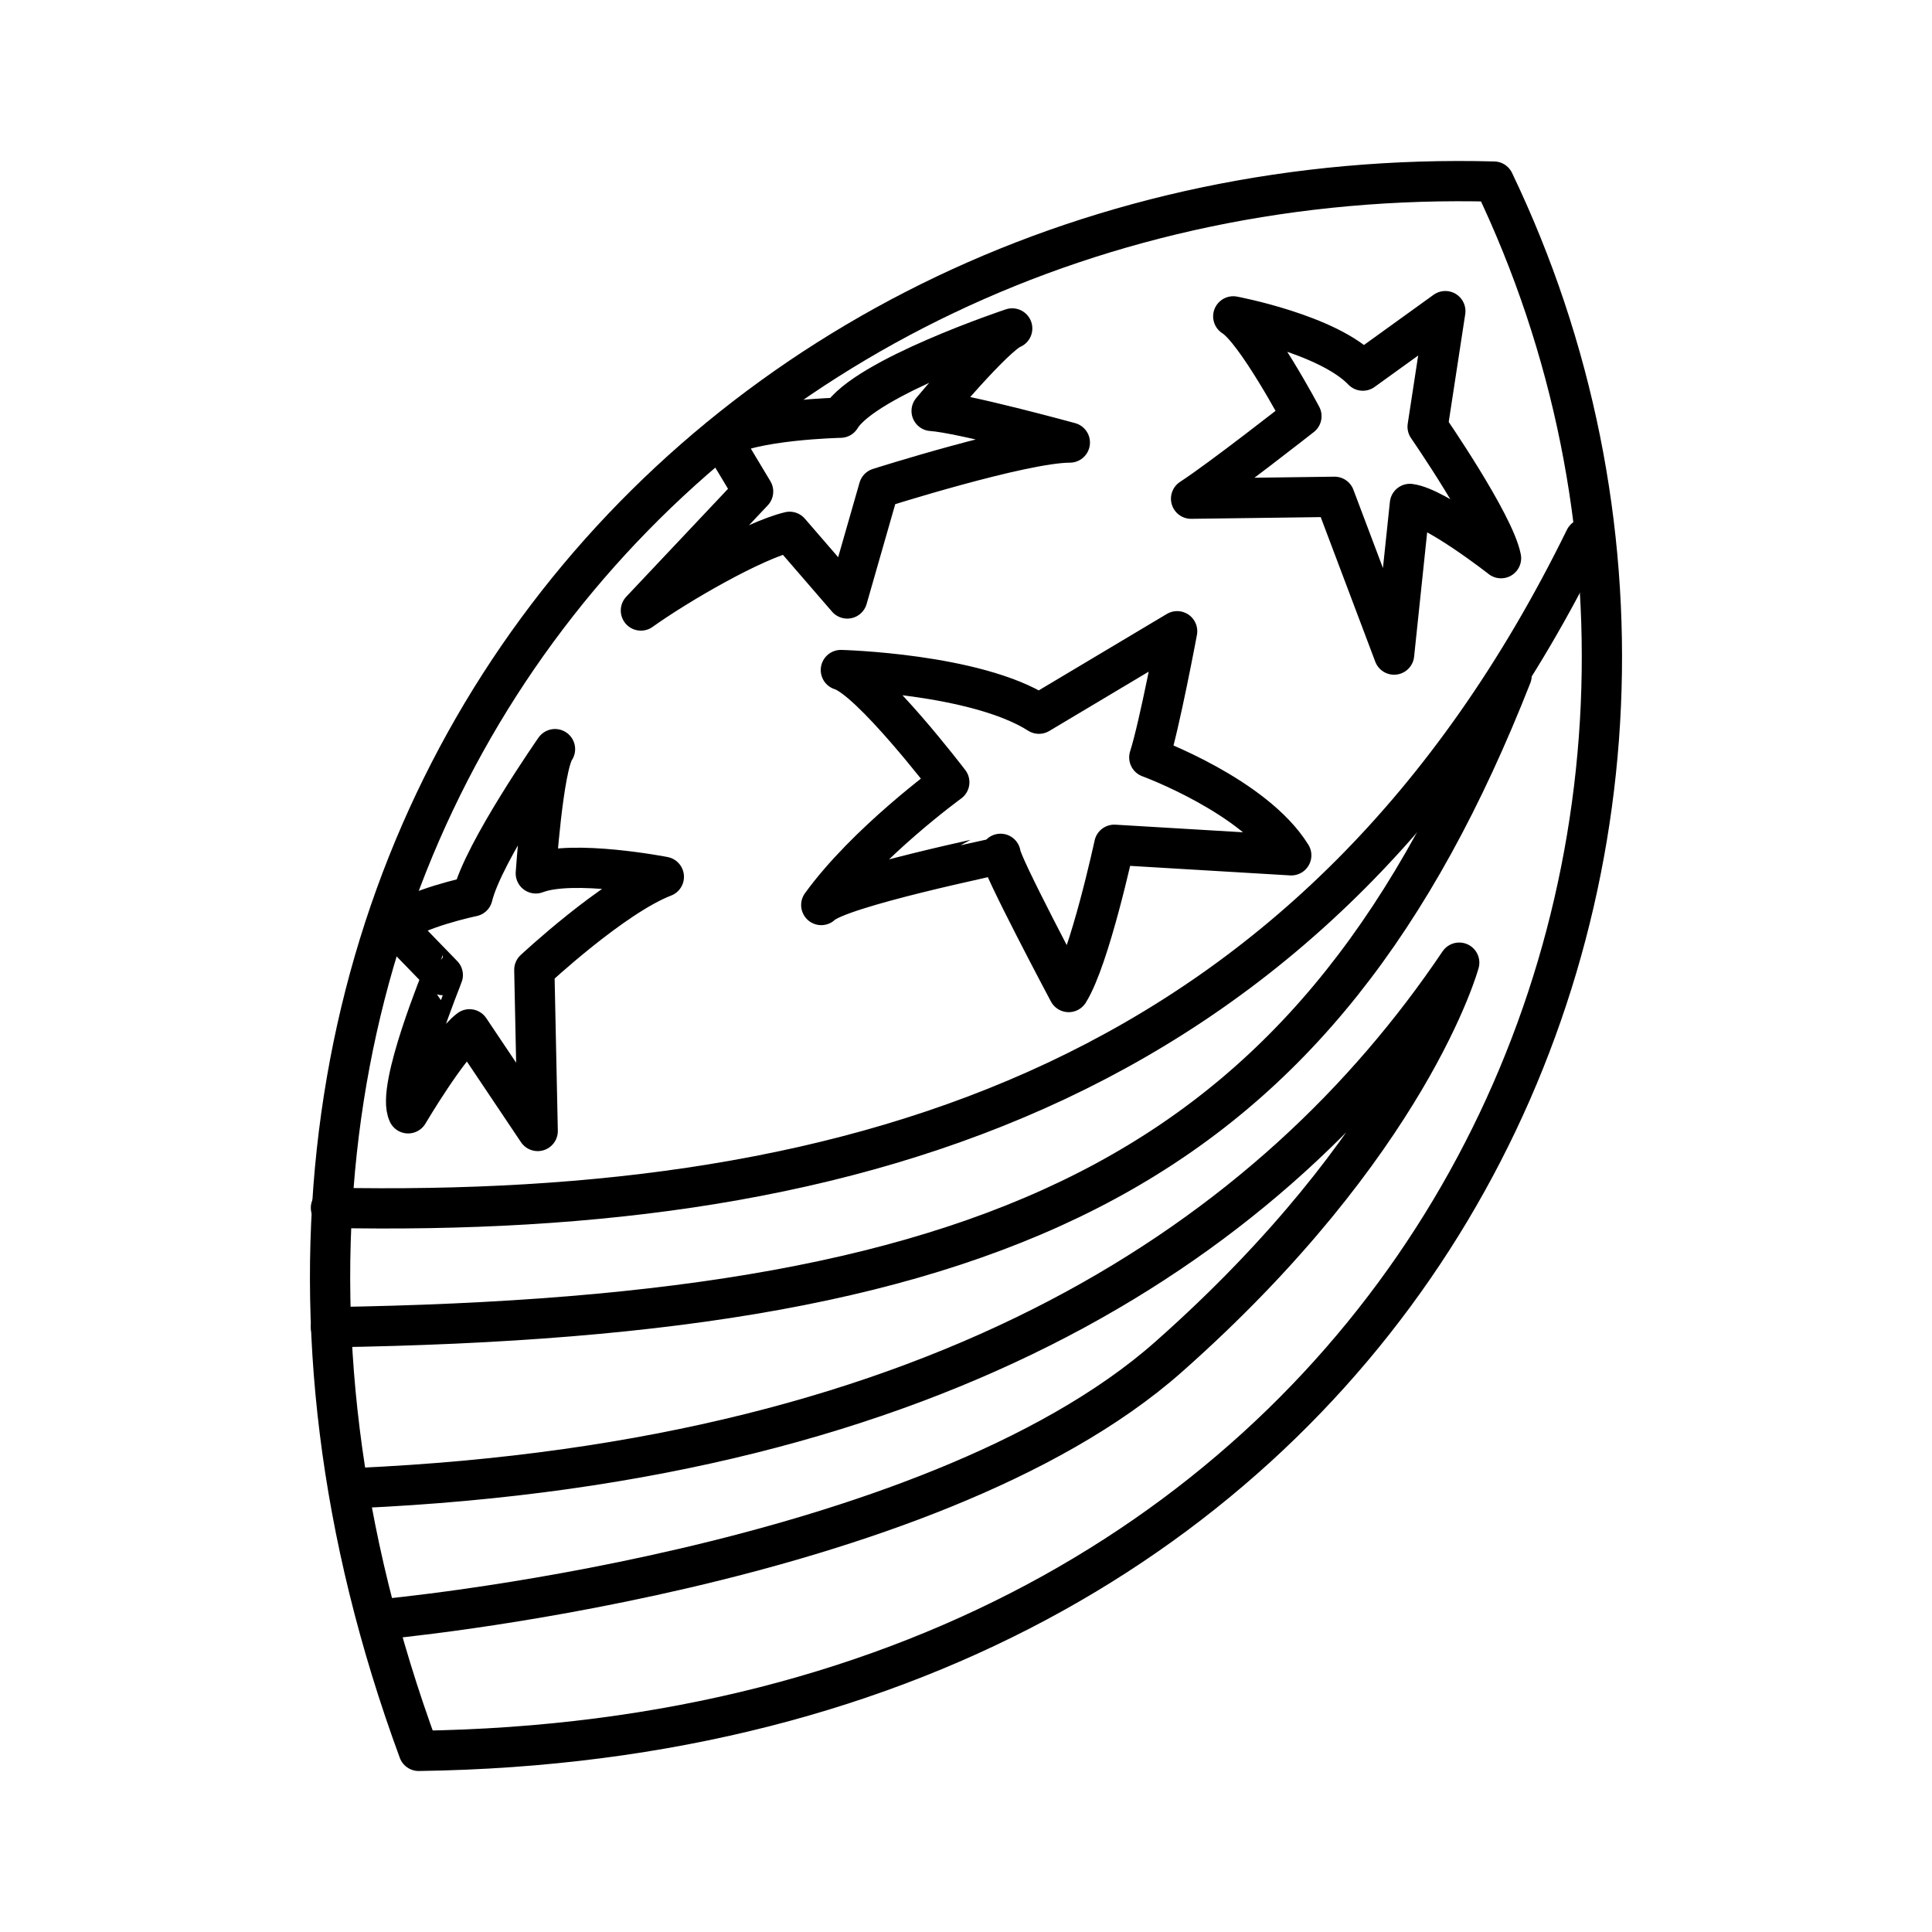 <?xml version="1.0" encoding="utf-8"?>
<!-- Generator: www.svgicons.com -->
<svg xmlns="http://www.w3.org/2000/svg" width="800" height="800" viewBox="0 0 48 48">
<g fill="none" stroke="currentColor" stroke-linecap="round" stroke-linejoin="round"><path d="M8.222 30.008c13.146.262 24.542-3.134 31.157-16.627"/><path d="M8.222 32.974c16.973-.262 24.542-4.005 29.333-16.187"/><path d="M8.877 36.97c14.53-.656 22.765-6.204 27.377-13.053c0 0-1.216 4.481-7.223 9.796S9.44 40.235 9.44 40.235"/></g><g fill="none" stroke="currentColor" stroke-linecap="round" stroke-linejoin="round"><path d="M37.115 4.511C17.363 3.987 2.393 21.746 10.402 43.5c24.804-.346 34.638-22.456 26.713-38.989"/><path d="M10.14 27.66s1.001-1.694 1.525-2.087l1.694 2.526l-.084-4.004s1.955-1.825 3.218-2.311c0 0-2.264-.44-3.181-.085c0 0 .178-2.657.477-3.087c0 0-1.787 2.563-2.049 3.658c0 0-1.478.309-1.918.74l1.179 1.216c.01 0-1.17 2.825-.86 3.433m10.263-5.174c1.132-1.562 3.181-3.05 3.181-3.05s-1.955-2.564-2.694-2.788c0 0 3.35.084 4.921 1.085l3.434-2.049s-.44 2.349-.692 3.134c0 0 2.61.955 3.527 2.433l-4.397-.262s-.609 2.826-1.133 3.659c0 0-1.693-3.182-1.693-3.434c-.01.01-4.014.832-4.454 1.272m-4.481-7.317c.916-.655 2.788-1.74 3.695-1.955l1.432 1.656l.786-2.741s3.565-1.133 4.744-1.133c0 0-2.695-.739-3.434-.785c0 0 1.562-1.872 2.002-2.05c0 0-3.658 1.217-4.267 2.218c0 0-2.217.047-2.956.524l.786 1.31zm13.669-2.778c.74-.478 2.742-2.05 2.742-2.05s-1.132-2.133-1.694-2.48c0 0 2.349.44 3.219 1.348l2.05-1.478l-.44 2.872s1.655 2.396 1.824 3.266c0 0-1.61-1.263-2.264-1.348l-.393 3.743l-1.479-3.92z"/></g>
</svg>